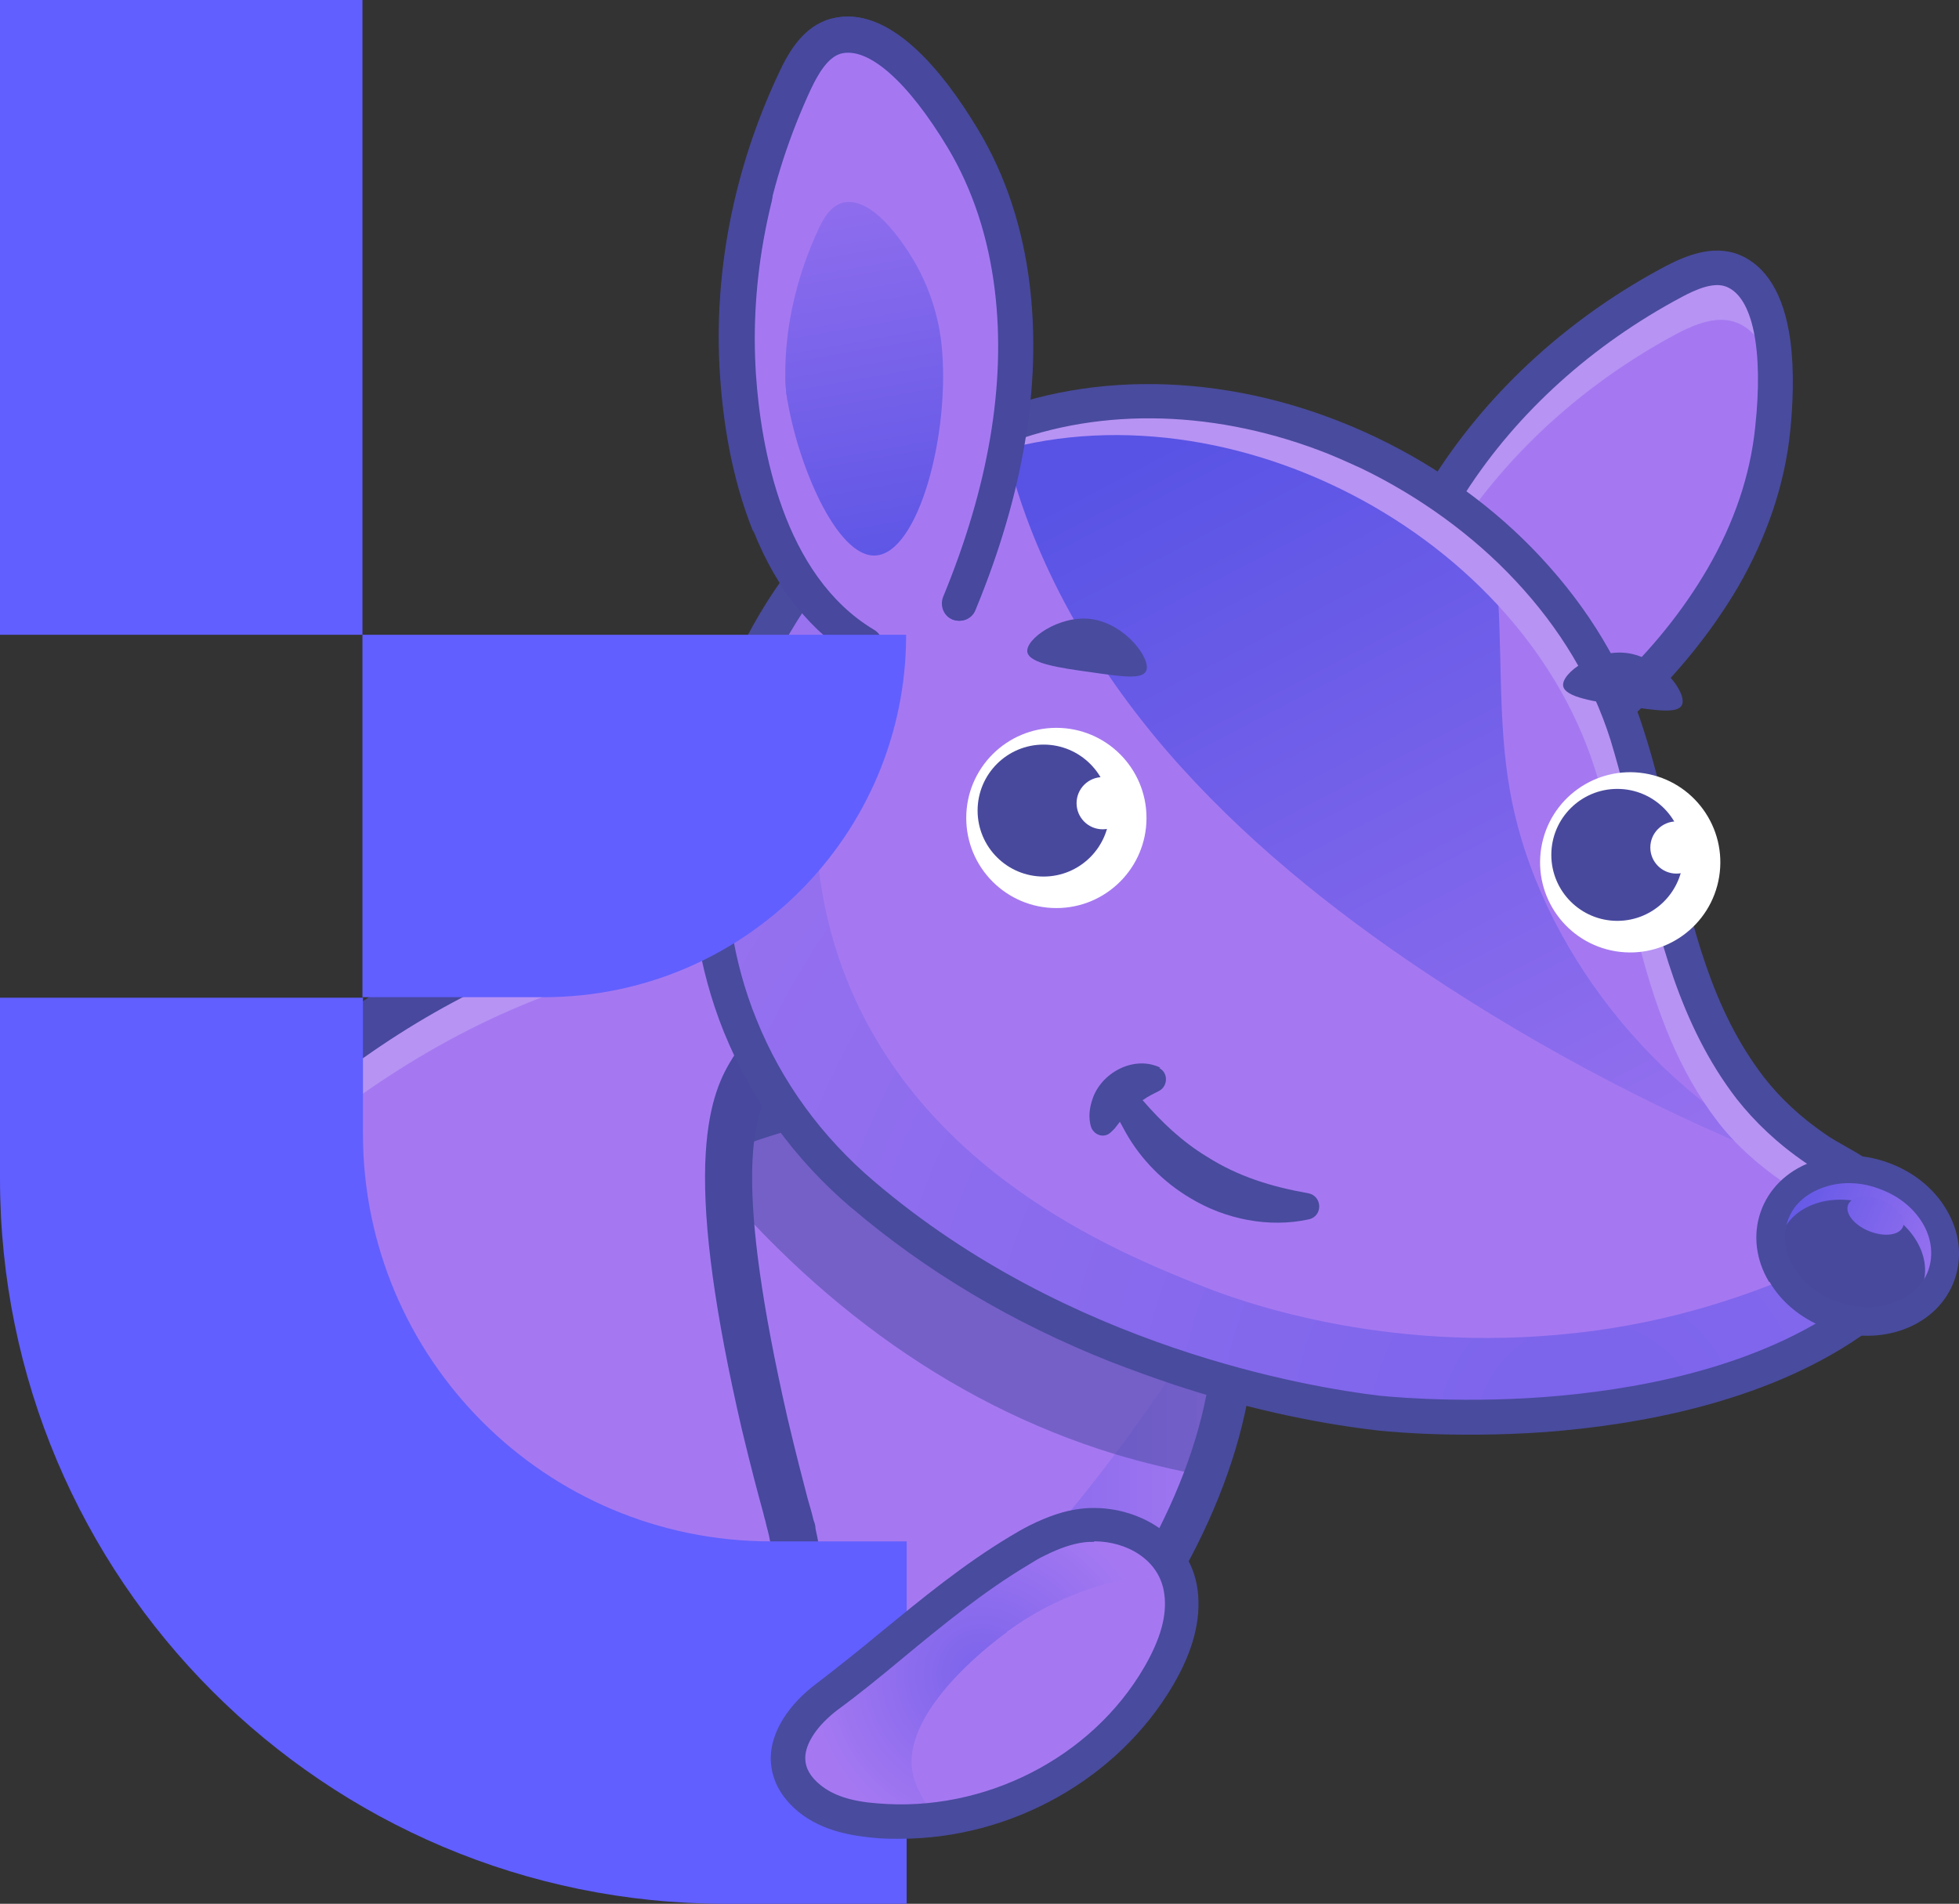 <?xml version="1.0" encoding="UTF-8"?>
<svg id="Layer_2" data-name="Layer 2" xmlns="http://www.w3.org/2000/svg" xmlns:xlink="http://www.w3.org/1999/xlink" viewBox="0 0 597.34 580.55">
  <rect x="0" y="0" width="597.34" height="580.55" fill="#333333" stroke="none"/>
  <defs>
    <style>
      .cls-1 {
        mix-blend-mode: multiply;
        opacity: .5;
      }

      .cls-1, .cls-2, .cls-3, .cls-4 {
        isolation: isolate;
      }

      .cls-1, .cls-5 {
        fill: #47489e;
      }

      .cls-2 {
        fill: url(#radial-gradient);
      }

      .cls-2, .cls-4 {
        opacity: .55;
      }

      .cls-6 {
        fill: url(#linear-gradient-5);
      }

      .cls-7 {
        fill: url(#linear-gradient-6);
      }

      .cls-8 {
        fill: url(#linear-gradient-4);
      }

      .cls-9 {
        fill: url(#linear-gradient-3);
      }

      .cls-10 {
        fill: url(#linear-gradient-2);
      }

      .cls-11 {
        fill: #494b9e;
      }

      .cls-12 {
        fill: url(#linear-gradient);
      }

      .cls-13 {
        fill: #5a5ea9;
      }

      .cls-14 {
        fill: #b793f4;
      }

      .cls-15 {
        fill: #fff;
      }

      .cls-16 {
        fill: #a578f1;
      }

      .cls-17 {
        fill: #615fff;
      }

      .cls-18 {
        fill: #48499d;
      }

      .cls-4 {
        fill: url(#radial-gradient-2);
      }
    </style>
    <linearGradient id="linear-gradient" x1="207.4" y1="256.72" x2="375.74" y2="256.72" gradientTransform="translate(.58 734.97) scale(1 -1)" gradientUnits="userSpaceOnUse">
      <stop offset="0" stop-color="#5853e5"/>
      <stop offset="1" stop-color="#a578f1"/>
    </linearGradient>
    <linearGradient id="linear-gradient-2" x1="5479.06" y1="-485.55" x2="5235.94" y2="-714.26" gradientTransform="translate(5700.49 1468.84) rotate(-160.83)" xlink:href="#linear-gradient"/>
    <radialGradient id="radial-gradient" cx="5642.51" cy="-899.56" fx="5642.51" fy="-899.56" r="479.79" gradientTransform="translate(6058.86 1693.45) rotate(-158.25)" gradientUnits="userSpaceOnUse">
      <stop offset="0" stop-color="#5853e5"/>
      <stop offset="1" stop-color="#a578f1"/>
    </radialGradient>
    <linearGradient id="linear-gradient-3" x1="5546.24" y1="-566.3" x2="5630.33" y2="-415.68" gradientTransform="translate(5700.49 1468.84) rotate(-160.83)" xlink:href="#linear-gradient"/>
    <radialGradient id="radial-gradient-2" cx="298.86" cy="224.54" fx="298.86" fy="224.54" r="52.75" gradientTransform="translate(.58 734.97) scale(1 -1)" xlink:href="#radial-gradient"/>
    <linearGradient id="linear-gradient-4" x1="5546.24" y1="-566.3" x2="5630.33" y2="-415.68" gradientTransform="translate(5700.49 1468.84) rotate(-160.83)" xlink:href="#linear-gradient"/>
    <linearGradient id="linear-gradient-5" x1="5624.23" y1="-817.57" x2="5550.8" y2="-819.52" gradientTransform="translate(6060.1 1692.02) rotate(-158.25)" xlink:href="#linear-gradient"/>
    <linearGradient id="linear-gradient-6" x1="5622.07" y1="-805.01" x2="5548.64" y2="-806.96" gradientTransform="translate(1377.83 5957.95) rotate(-90)" xlink:href="#linear-gradient"/>
  </defs>
  <g id="Layer_1-2" data-name="Layer 1">
    <g class="cls-3">
      <g id="Layer_2-2" data-name="Layer 2">
        <g id="uuid-fa3f4189-5371-47ed-aa6f-f3a35c38e42f" data-name="Layer 1-2">
          <g id="Body">
            <path class="cls-16" d="M376.02,411.91c-2.55,37.24-25.23,78.09-47.9,101.66-29.13,30.33-69.83,49.26-111.73,52.41s-77.04-29.13-87.85-68.48c-16.37-60.07,19.37-115.48,71.18-143.11,41.45-22.07,106.32-34.84,147.77-6.46,22.68,15.47,30.03,38.89,28.38,63.97h.15Z"/>
            <path class="cls-12" d="M376.02,411.91c-2.55,37.39-25.38,78.24-47.9,101.66-28.98,30.33-69.83,49.11-111.73,52.41-2.85.3-5.71.3-8.41,0,50.91-32.44,95.81-74.33,132-122.54,1.8-2.4,3.75-4.81,5.41-7.36,10.66-14.57,20.42-30.03,29.43-45.8,1.2,6.91,1.65,14.12,1.05,21.47l.15.15Z"/>
            <path class="cls-1" d="M376.02,411.91c-.9,12.61-3.9,25.53-8.71,38.14-9.31-1.8-18.32-3.9-27.33-6.61-52.11-15.92-95.81-49.56-130.5-93.86,41.3-19.07,99.56-28.08,138.16-1.8,22.53,15.47,30.03,38.89,28.38,63.82v.3Z"/>
            <path class="cls-11" d="M211.14,572.29c-39.49,0-76.89-30.48-88.45-73.28-18.17-66.68,24.18-123.44,74.33-150.17,44.15-23.58,111.28-35.44,154.22-6.01,22.38,15.32,33.19,39.34,31.08,69.38h0c-2.7,40.1-26.88,81.84-49.56,105.57-29.88,31.24-72.08,50.91-115.78,54.21-1.95,0-3.75.15-5.71.15l-.15.15ZM287.87,337.73c-29.58,0-60.97,9.31-85.15,22.07-45.65,24.33-84.55,75.84-68.18,135.9,10.66,39.19,45.8,66.68,81.39,63.97,40.7-3,80.04-21.47,107.67-50.46,20.57-21.32,43.7-61.12,46.1-97.76,1.8-25.83-6.91-45.5-25.68-58.42-15.92-10.81-35.59-15.32-56.31-15.32h.15Z"/>
          </g>
          <g id="Shell">
            <path class="cls-16" d="M235.92,272.56c-6.76,0-14.57.45-22.68,1.5-27.63,3.45-52.71,11.86-75.23,23.43-9.61,4.81-18.77,10.36-27.48,16.22-33.34,22.53-60.22,51.06-81.09,75.99-2.55,3.15-5.11,6.01-7.51,9.01-2.7,3.3-5.41,6.76-7.96,9.91-1.8,2.25-3.45,4.51-5.11,6.61.75,2.85,1.65,5.56,2.55,8.26.9,2.55,1.8,5.11,2.7,7.51,22.23,58.72,68.93,105.42,127.49,127.94,19.82,7.66,41.15,12.46,63.37,13.97,2.7.3,5.41.3,8.26.45,25.38-41.15,35.59-73.73,28.23-106.32-.3-1.35-.6-2.55-1.05-4.05-1.65-6.01-3.9-13.21-7.51-29.58-17.87-77.49-10.06-97.16-3.9-107.22,3-4.81,8.26-11.86,17.87-18.62,1.2-5.86,2.85-11.71,4.81-18.17.3-1.05.6-2.1,1.05-3.15,1.5-4.66,3.15-9.01,4.66-13.21-5.71-.3-13.06-.75-21.62-.45h.15Z"/>
            <path class="cls-13" d="M141.76,559.08c-58.57-22.53-105.27-69.23-127.49-127.94-1.05-2.55-1.8-4.96-2.7-7.51-1.05-2.7-1.8-5.41-2.55-8.26,1.65-2.1,3.3-4.35,5.11-6.61,2.55-3.15,5.26-6.61,7.96-9.91,2.4-3,4.81-6.01,7.51-9.01.9,2.55,1.8,5.11,3,7.66.9,2.55,1.8,4.96,3,7.51,13.67,33.79,36.64,77.94,74.93,121.79,10.36,11.86,21.02,22.68,31.39,32.29h-.15Z"/>
            <path class="cls-14" d="M257.39,273.01c-1.5,4.2-3.15,8.71-4.66,13.21-.3,1.05-.6,2.1-1.05,3.15h-7.51c-7.81,0-16.82.3-26.73,1.65-41.75,5.11-77.34,21.77-107.22,42.8-30.63,21.62-55.41,47.75-75.08,71.18-7.81,9.31-14.87,18.17-21.02,26.13-1.05-2.55-1.8-4.96-2.7-7.51-1.05-2.7-1.8-5.41-2.55-8.26,1.65-2.1,3.3-4.35,5.11-6.61,2.55-3.15,5.26-6.61,7.96-9.91,2.4-3,4.81-6.01,7.51-9.01,20.87-25.08,47.6-53.46,81.09-75.99,8.71-6.01,17.87-11.41,27.48-16.22,22.53-11.56,47.45-19.97,75.23-23.43,8.26-1.05,15.92-1.5,22.68-1.5,8.56-.3,15.92,0,21.62.45l-.15-.15Z"/>
            <path class="cls-5" d="M138.01,297.48c-9.61,4.81-18.77,10.36-27.48,16.22v8.86c14.42-10.21,28.98-18.47,43.85-25.08h-16.52.15ZM263.55,269.25c-1.2-1.8-3.15-3.15-5.41-3.15-4.66-.3-9.61-.6-14.27-.75-10.51,0-21.02.45-31.54,1.8-30.78,3.75-60.67,13.97-89.2,30.48-4.2,2.4-8.41,4.96-12.46,7.66-10.36,6.61-20.42,14.12-30.33,22.53-31.39,26.43-55.26,56.01-73.58,79.14.75,3,1.5,5.86,2.4,8.56.75,2.85,1.65,5.56,2.55,8.26.3-.45.75-.9,1.05-1.2,5.86-7.51,12.46-16.07,19.82-24.93,15.47-18.92,34.39-39.79,57.06-58.87,6.91-5.86,13.97-11.11,21.02-16.07,14.42-10.21,28.98-18.47,43.85-25.08,19.22-8.41,39.04-13.82,59.62-16.22,3.75-.45,7.51-.9,11.26-1.05,7.36-.45,14.72-.6,22.23-.3-.45,1.5-1.05,3-1.5,4.51-.45,1.8-1.05,3.45-1.65,5.26-1.35,4.66-2.55,9.31-3.75,14.12-7.36,5.41-13.21,11.86-17.57,19.07-3.75,6.01-7.51,14.57-8.11,31.84-.6,19.22,3,45.65,11.11,80.79,3,12.46,4.96,19.82,6.46,25.23.3,1.05.45,1.95.75,2.85.45,2.1,1.05,3.9,1.35,5.71,6.16,27.63-.75,55.86-23.28,94.01-1.95,3.3-3.9,6.76-6.16,10.21,2.7.3,5.41.3,8.26.45h8.11c.75-1.2,1.5-2.4,2.1-3.45,18.62-31.39,27.48-57.51,27.48-82.14,0-7.51-.9-15.02-2.55-22.38,0-.9-.3-1.8-.6-2.55-.45-1.95-1.05-4.05-1.8-6.61-1.35-5.26-3.3-12.46-6.16-24.63-16.07-70.58-11.11-91.45-4.66-101.81,3.9-6.16,9.16-11.71,15.92-16.52,1.35-1.05,2.55-2.55,2.85-4.35,1.5-6.91,3.45-13.97,5.56-20.72,1.35-4.35,2.85-8.71,4.51-12.91.9-2.1.6-4.51-.6-6.46l-.15-.3ZM138.01,297.48c-9.61,4.81-18.77,10.36-27.48,16.22v8.86c14.42-10.21,28.98-18.47,43.85-25.08h-16.52.15Z"/>
          </g>
          <g id="Left_Eaar" data-name="Left Eaar">
            <path class="cls-16" d="M495.41,213.39c11.71-10.96,21.92-23.28,29.88-37.09,7.96-13.82,13.52-29.28,15.17-45.35,1.35-12.91,2.85-42.35-12.31-48.35-5.86-2.25-12.46.45-18.02,3.3-27.18,14.42-51.06,35.44-67.88,61.42"/>
            <path class="cls-14" d="M529.5,98.36c-5.86-2.25-12.46.45-18.02,3.3-24.48,13.06-46.25,31.39-62.62,53.76l-6.61-8.26c16.82-25.98,40.7-47,67.88-61.42,5.56-3,12.16-5.71,18.02-3.3,10.81,4.2,13.06,20.42,13.06,34.09-1.65-8.41-5.11-15.62-11.71-18.17Z"/>
            <path class="cls-11" d="M493.31,218.35c1.8.75,4.05.45,5.71-1.05,12.61-11.86,22.98-24.78,30.93-38.29,8.86-15.32,14.27-31.39,15.92-47.45.75-7.36,1.35-18.17,0-28.08-1.95-13.67-7.21-22.38-15.62-25.83h0c-7.96-3.15-16.22.3-22.53,3.6-28.83,15.32-53.01,37.24-69.83,63.22-1.65,2.55-.9,5.86,1.65,7.36,2.55,1.65,5.86.9,7.36-1.65,15.77-24.48,38.59-45.05,65.92-59.62,4.2-2.25,9.61-4.66,13.52-3.15h0c8.11,3.15,11.41,19.22,8.86,42.8-1.5,14.72-6.46,29.28-14.57,43.25-7.36,12.61-16.97,24.63-28.98,35.89-2.1,1.95-2.25,5.41-.3,7.51.6.6,1.2,1.05,1.95,1.35v.15Z"/>
          </g>
          <g id="Head">
            <path class="cls-16" d="M537,335.78c1.65,1.8,3.45,3.6,5.26,5.41,1.35,1.35,2.85,2.55,4.2,3.75,2.25,1.95,4.66,3.75,7.06,5.41,7.21,5.11,16.67,8.41,21.62,16.07.75,1.2,1.35,2.4,1.8,3.75,2.4,6.46,1.5,14.42-1.65,20.27-2.7,5.11-6.91,9.31-11.26,13.06h0c-55.56,37.99-144.31,27.48-144.31,27.48-13.97-1.65-92.5-12.01-156.63-66.52-34.69-29.58-49.41-70.73-46.55-111.13.6-8.86,2.1-17.72,4.35-26.28,4.2-10.36,7.96-20.72,13.21-30.63,13.97-26.13,34.84-48.65,61.57-61.57h0c.75-.45,1.65-.75,2.4-1.05.45-.15.9-.45,1.35-.6.6-.3,1.05-.45,1.65-.75,1.05-.45,2.1-.9,3.15-1.2h0c5.26-2.1,10.81-3.75,16.22-4.96,70.28-16.37,153.77,29.28,175.7,98.21,3.9,12.46,6.76,25.38,9.76,38.29.3,1.2.6,2.4.9,3.45,1.35,5.56,2.7,11.11,4.2,16.67.45,1.5.9,3.15,1.35,4.66.6,2.1,1.2,4.05,1.95,6.16,0,.3.15.6.3.75,2.55,7.81,5.71,15.32,9.46,22.53,1.05,2.1,2.25,4.2,3.6,6.31,1.95,3,3.9,6.01,6.16,9.01,1.05,1.35,2.1,2.7,3.3,3.9l-.15-.45Z"/>
            <path class="cls-10" d="M549.02,354.4c-43.7-20.12-80.19-65.62-88.6-113.23-3.9-21.77-2.1-44.3-4.2-66.37-.45-4.35-.9-8.71-2.7-12.76-4.81-11.26-17.27-16.97-28.68-21.62-18.17-7.36-36.49-14.87-55.71-18.17-19.22-3.3-39.94-2.4-57.36,6.46-1.8.9-3.9,2.1-4.66,4.05s-.3,4.05,0,6.01c8.41,33.49,26.28,64.27,48.96,90.55,22.68,26.13,49.86,48.05,78.69,67.28,36.04,24.03,74.63,44.15,115.03,59.92"/>
            <path class="cls-14" d="M565.39,400.5c3.75-7.06,4.2-17.12-.15-24.03-4.96-7.66-14.27-11.11-21.62-16.07-7.36-5.11-14.27-11.11-19.82-18.32-23.88-31.08-26.13-71.63-37.54-107.82-23.73-74.33-118.78-121.64-191.92-93.25-15.02,5.86-28.23,14.57-39.64,25.23,13.52-15.47,30.03-27.93,49.56-35.44,73.13-28.38,168.34,18.92,191.92,93.25,11.56,36.19,13.67,76.59,37.54,107.82,5.56,7.21,12.31,13.21,19.82,18.32,7.21,5.11,16.67,8.41,21.62,16.07,4.51,6.91,4.05,16.97.15,24.03-2.7,5.11-6.91,9.31-11.26,13.06-.3.15-.45.45-.75.6.75-1.05,1.5-2.25,2.1-3.45Z"/>
            <path class="cls-2" d="M263.1,364.31c-7.96-6.76-14.87-14.12-20.72-21.92-7.06-9.61-26.73-39.64-26.28-82.59.45-39.64,18.02-67.58,25.08-77.64,5.56,4.2,11.11,8.41,16.67,12.61-5.56,16.07-16.37,54.81-2.1,97.31,21.77,64.27,84.85,89.8,110.97,100.16,9.46,3.75,54.36,20.87,113.53,14.27,30.63-3.3,54.96-12.31,71.18-19.52,6.76.9,13.37,1.65,20.12,2.55,0,5.86-3.45,10.06-7.66,13.67h0c-55.56,37.99-144.31,27.48-144.31,27.48-13.97-1.65-92.5-12.01-156.63-66.52l.15.15Z"/>
            <path class="cls-11" d="M259.64,368.36c-17.42-14.87-30.48-32.89-38.89-53.61-7.81-19.37-11.11-40.7-9.61-62.02,1.5-21.32,7.81-42.8,18.32-61.72,11.11-19.97,26.13-36.79,44.9-50.16,8.56-6.16,18.02-11.26,27.78-15.02,35.59-13.82,78.39-11.11,117.43,7.51,18.92,9.01,36.34,21.62,50.16,36.49,14.72,15.77,25.38,33.49,31.39,52.56,3.6,11.11,6.31,22.68,8.86,33.94,6.16,26.43,11.86,51.36,27.93,72.23,4.81,6.16,10.96,12.01,18.62,17.27,1.95,1.35,4.05,2.55,6.46,3.9,5.86,3.3,12.46,7.21,16.67,13.67,5.11,8.11,5.41,20.12.45,29.28-.75,1.5-4.66,9.31-13.06,15.02-29.58,20.27-68.33,26.88-95.66,28.98-29.28,2.1-51.51-.45-52.41-.6-19.07-2.25-40.55-7.06-60.52-13.67-6.76-2.25-13.37-4.66-19.97-7.21-29.88-11.86-56.31-27.63-78.99-47l.15.15ZM306.19,135.9c-9.01,3.45-17.57,8.11-25.53,13.82-17.42,12.46-31.54,28.08-41.75,46.7-9.76,17.57-15.62,37.39-17.12,57.21-1.35,19.67,1.65,39.49,8.86,57.21,7.66,19.07,19.82,35.74,35.89,49.41,59.47,50.76,132.75,62.77,153.77,65.32.15,0,22.23,2.55,50.61.45,25.83-1.95,62.47-8.11,90.1-27.03,6.46-4.51,9.46-10.66,9.46-10.81,0,0,0-.3.15-.45,3.15-5.86,3.15-13.67,0-18.62-2.85-4.35-7.81-7.21-12.91-10.21-2.4-1.35-4.81-2.85-7.21-4.35-8.56-5.86-15.47-12.46-21.02-19.52-17.42-22.68-23.73-49.86-29.88-76.29-2.55-10.96-5.26-22.38-8.56-33.19-5.56-17.57-15.32-33.94-28.98-48.5-12.91-13.82-29.28-25.68-47-34.24-3.3-1.5-6.61-3-9.91-4.35-33.49-13.37-69.08-14.57-98.96-2.85v.3Z"/>
          </g>
          <g id="Eyes">
            <g id="Right_Eye" data-name="Right Eye">
              <circle class="cls-15" cx="322.11" cy="249.43" r="27.48"/>
              <circle class="cls-18" cx="318.21" cy="247.18" r="20.12"/>
              <circle class="cls-15" cx="336.23" cy="244.93" r="7.96"/>
            </g>
            <g id="Left_Eye" data-name="Left Eye">
              <circle class="cls-15" cx="497.06" cy="262.95" r="27.48" transform="translate(157.89 711.47) rotate(-80.78)"/>
              <circle class="cls-18" cx="493.15" cy="260.69" r="20.12"/>
              <circle class="cls-15" cx="511.18" cy="258.44" r="7.96"/>
            </g>
          </g>
          <path id="Mouth" class="cls-11" d="M353.5,325.72c2.7,1.35,2.7,5.41,0,6.91-1.8.9-3.6,1.8-4.81,2.7l-.3.15c5.86,6.76,12.01,12.61,19.67,17.27,9.46,6.01,19.67,9.16,30.78,11.11,4.35.75,4.66,6.91.3,7.96-12.16,2.7-25.53,0-36.19-6.46-8.11-4.81-15.02-11.71-19.67-19.97-.6-1.05-1.2-2.25-1.8-3.3h0c-.45.6-1.05,1.35-1.65,2.1-.75.75-1.5,1.65-2.55,1.95-1.95.6-4.05-.6-4.66-2.7-.75-2.7-.45-5.41.45-8.11,2.55-8.11,12.61-13.67,20.72-9.76l-.3.15Z"/>
          <g id="Eyebrows">
            <path class="cls-11" d="M313.25,198.82c.6,3.45,9.46,4.81,19.37,6.16,9.31,1.35,15.47,2.25,16.82-.3,1.8-3.6-6.31-14.57-16.82-15.92-9.76-1.2-19.97,6.16-19.37,10.06Z"/>
            <path class="cls-11" d="M476.64,209.19c.6,3.45,9.46,4.81,19.37,6.16,9.31,1.35,15.47,2.25,16.82-.3,1.8-3.6-6.31-14.57-16.82-15.92-9.76-1.2-19.97,6.16-19.37,10.06Z"/>
          </g>
          <path class="cls-16" d="M292.68,184.26c12.31-30.03,19.97-63.52,16.07-96.11-1.95-15.92-6.76-31.54-15.02-45.5-6.61-11.11-23.13-35.59-38.74-31.24-6.16,1.65-9.76,7.81-12.31,13.52-13.06,27.93-19.67,59.02-17.57,89.8,2.1,29.73,11.26,65.62,38.74,81.99"/>
          <path class="cls-9" d="M267,169.39c13.06-.75,22.83-37.09,20.12-64.12-.45-4.66-2.1-14.87-8.41-25.68-3.75-6.31-13.06-20.12-21.92-17.72-3.6,1.05-5.71,4.81-7.06,7.66-13.21,28.23-9.91,50.76-9.91,50.76,3,20.42,15.17,49.86,27.18,49.11Z"/>
          <path class="cls-5" d="M261.74,201.68c2.4.9,5.26,0,6.61-2.25,1.5-2.55.75-5.86-1.8-7.36-27.93-16.67-34.54-55.86-36.04-77.79-1.95-29.13,3.9-59.17,16.97-87.25,2.1-4.35,4.96-9.46,9.01-10.66,8.41-2.25,20.57,8.56,32.74,28.83,7.51,12.61,12.31,27.18,14.27,43.4,3.45,28.53-1.95,59.92-15.77,93.41-1.05,2.7.15,5.86,2.85,6.91h0c2.7,1.05,5.86-.15,6.91-3,14.57-35.29,20.12-68.48,16.52-98.81-2.1-17.57-7.36-33.64-15.77-47.6-10.81-18.02-27.33-38.44-44.75-33.79-8.26,2.25-12.76,9.91-15.77,16.37-13.97,29.58-20.12,61.57-18.02,92.5,1.2,18.02,4.66,34.09,10.21,47.75,7.06,17.57,17.57,30.48,31.08,38.59.3.15.45.3.75.45v.3Z"/>
          <path id="Tillo_T" data-name="Tillo T" class="cls-17" d="M0,304.09v55.26c0,122.09,98.96,221.2,221.2,221.2h55.26v-110.52h-41.45c-68.63,0-124.34-55.71-124.34-124.34v-41.45H0v-.15ZM0,0v193.57h110.52V0H0ZM276.46,193.57H110.52v110.52h55.26c61.12,0,110.52-49.56,110.52-110.52h.15Z"/>
          <g id="Hands">
            <g id="Bottom">
              <g>
                <path class="cls-16" d="M316.11,469.88c-1.95,1.05-3.75,2.1-5.56,3.15-20.87,12.46-38.89,29.73-58.27,44.3-10.36,7.81-18.02,20.72-5.56,31.08,5.56,4.51,12.91,6.16,20.12,6.76,33.94,2.85,69.08-14.42,86.35-43.85,4.51-7.81,7.96-16.67,6.91-25.68-1.8-14.42-16.67-22.07-30.03-20.42-4.81.6-9.46,2.4-13.82,4.66h-.15Z"/>
                <path class="cls-4" d="M306.95,497.66c14.87-10.96,33.19-17.42,51.66-17.57-4.35-10.81-17.12-16.37-28.68-14.87-4.81.6-9.46,2.4-13.82,4.66-1.95,1.05-3.75,2.1-5.56,3.15-20.87,12.46-38.89,29.73-58.27,44.3-10.36,7.81-18.02,20.72-5.56,31.08,5.56,4.51,12.91,6.16,20.12,6.76,6.46.6,12.91.3,19.22-.45-3-3.3-5.41-7.06-6.91-11.11-6.61-16.67,15.77-37.09,27.78-45.8v-.15Z"/>
              </g>
              <path class="cls-11" d="M274.36,560.73c-2.7,0-5.26,0-7.96-.3-6.31-.6-15.62-1.95-22.98-7.96-7.06-5.86-8.41-12.16-8.41-16.52.15-7.81,5.26-16.07,14.12-22.68,6.46-4.96,13.06-10.21,19.37-15.47,12.46-10.21,25.23-20.72,39.49-29.28,2.25-1.35,4.05-2.4,5.86-3.3h0c5.71-2.85,10.66-4.51,15.47-5.11,15.47-1.95,33.64,7.06,35.89,24.93,1.05,8.86-1.35,18.32-7.51,28.83-16.82,28.68-49.41,46.85-83.19,46.85h-.15ZM333.53,470.18c-1.05,0-1.95,0-3,.15-3.6.45-7.51,1.8-12.01,4.05h0c-1.65.75-3.3,1.8-5.26,3-13.52,8.11-25.98,18.32-38.14,28.38-6.31,5.26-12.91,10.66-19.67,15.62-6.16,4.66-9.91,10.21-9.91,14.72,0,3,1.5,5.71,4.66,8.26,3.9,3.15,9.31,4.96,17.27,5.56,32.59,2.85,65.32-13.82,81.39-41.45,4.96-8.56,7.06-15.77,6.16-22.38-1.35-10.51-11.56-16.07-21.32-16.07l-.15.15Z"/>
            </g>
          </g>
          <path class="cls-16" d="M292.68,184.26c12.31-30.03,19.97-63.52,16.07-96.11-1.95-15.92-6.76-31.54-15.02-45.5-6.61-11.11-23.13-35.59-38.74-31.24-6.16,1.65-9.76,7.81-12.31,13.52-13.06,27.93-4.81,64.72-2.7,95.51,2.1,29.73,4.05,44.75,31.39,61.27"/>
          <path class="cls-8" d="M267,169.39c13.06-.75,22.83-37.09,20.12-64.12-.45-4.66-2.1-14.87-8.41-25.68-3.75-6.31-13.06-20.12-21.92-17.72-3.6,1.05-5.71,4.81-7.06,7.66-13.21,28.23-9.91,50.76-9.91,50.76,3,20.42,15.17,49.86,27.18,49.11Z"/>
          <path class="cls-5" d="M230.36,114.28c-1.95-29.13,3.9-59.17,16.97-87.25,2.1-4.35,4.96-9.46,9.01-10.66,8.41-2.25,20.57,8.56,32.74,28.83,7.51,12.61,12.31,27.18,14.27,43.4,3.45,28.53-1.95,59.92-15.77,93.41-1.05,2.7.15,5.86,2.85,6.91h0c2.7,1.05,5.86-.15,6.91-3,14.57-35.29,20.12-68.48,16.52-98.81-2.1-17.57-7.36-33.64-15.77-47.6-10.81-18.02-27.33-38.44-44.75-33.79-8.26,2.25-12.76,9.91-15.77,16.37-13.97,29.58-20.12,61.57-18.02,92.5,1.2,18.02,4.66,34.09,10.21,47.75"/>
          <g id="Nose">
            <ellipse class="cls-18" cx="566.49" cy="379.87" rx="22.68" ry="27.03" transform="translate(21.67 790.21) rotate(-70.83)"/>
            <path class="cls-6" d="M572.74,361.31c14.12,4.96,22.38,17.87,18.62,28.98-3.75,11.11-18.32,15.92-32.44,10.96,11.86,4.2,24.18,0,27.33-9.31,3.15-9.31-3.9-20.27-15.77-24.48-11.86-4.2-24.18,0-27.33,9.31-3.15,9.31,3.9,20.27,15.77,24.48-14.12-4.96-22.38-17.87-18.62-28.98s18.32-15.92,32.44-10.96Z"/>
            <path class="cls-11" d="M539.41,390.89c-4.05-6.76-4.96-14.42-2.55-21.32,2.4-6.91,7.81-12.31,15.32-15.17,7.21-2.7,15.47-2.7,23.13,0,7.81,2.7,14.27,7.81,18.17,14.42,4.05,6.76,4.96,14.42,2.55,21.32-2.4,6.91-7.81,12.31-15.32,15.17-7.21,2.7-15.47,2.7-23.13,0-.6-.15-1.05-.45-1.5-.6-7.06-2.85-12.91-7.66-16.52-13.82h-.15ZM572.59,362.36c-5.86-2.1-12.01-2.1-17.27,0-5.11,1.95-8.71,5.41-10.21,9.91l-4.05-1.35,4.05,1.35c-1.5,4.51-.9,9.61,1.8,14.12,2.85,4.81,7.66,8.71,13.67,10.66,5.86,2.1,12.01,2.1,17.27,0,5.11-1.95,8.71-5.41,10.21-9.91s.9-9.61-1.8-14.12c-2.7-4.51-7.06-8.11-12.46-10.21-.45-.15-.75-.3-1.2-.45Z"/>
            <ellipse class="cls-7" cx="571.9" cy="370.71" rx="5.11" ry="9.01" transform="translate(15.66 764.53) rotate(-68.25)"/>
          </g>
        </g>
      </g>
    </g>
  </g>
</svg>